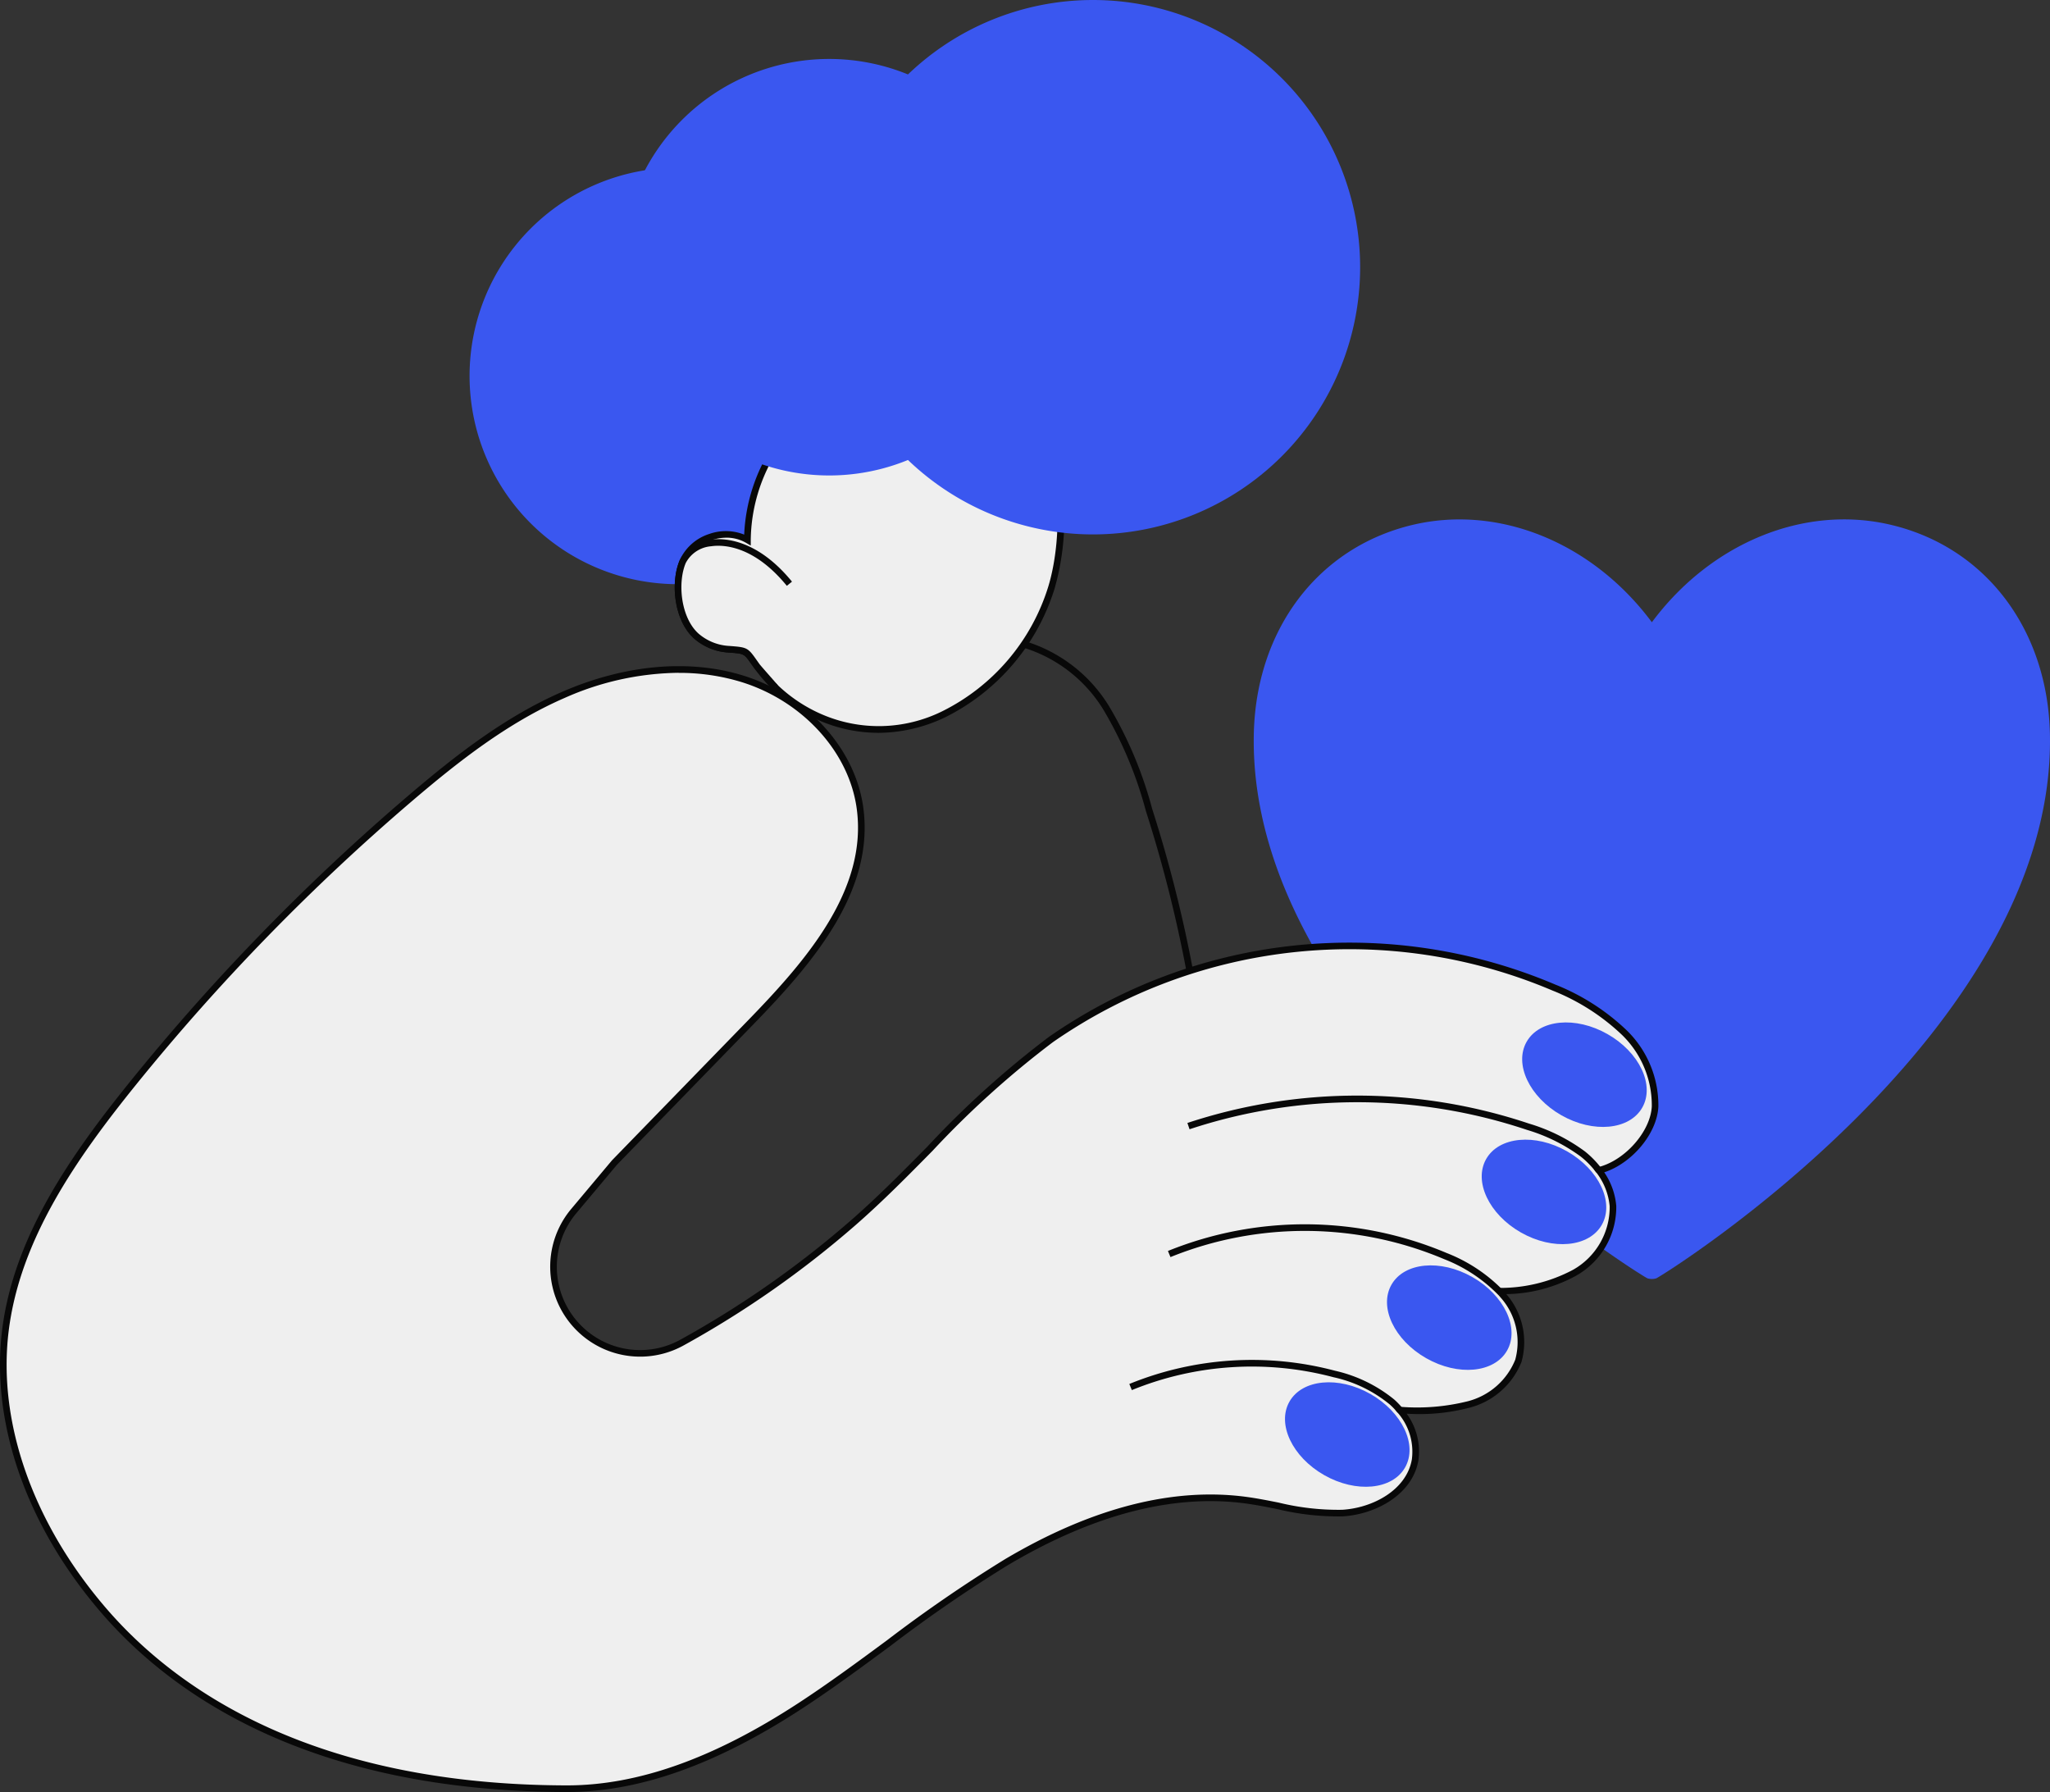 <?xml version="1.0" encoding="UTF-8"?> <svg xmlns="http://www.w3.org/2000/svg" xmlns:xlink="http://www.w3.org/1999/xlink" id="Vida" width="191" height="166.937" viewBox="0 0 191 166.937"><rect x="0" y="0" width="191" height="166.937" fill="#333333" stroke="none"/><defs><clipPath id="clip-path"><rect id="Retângulo_13" data-name="Retângulo 13" width="191" height="166.936" fill="none"></rect></clipPath></defs><g id="Grupo_36" data-name="Grupo 36" clip-path="url(#clip-path)"><path id="Caminho_61" data-name="Caminho 61" d="M137.976,54.809a19.4,19.4,0,1,0-19.4,19.4,19.4,19.4,0,0,0,19.4-19.4" transform="translate(-55.426 -19.79)" fill="#3a57f0"></path><path id="Caminho_62" data-name="Caminho 62" d="M324.076,110.162c-8.038-1.872-16.706,1.695-22.21,9.09-5.5-7.391-14.174-10.955-22.211-9.09-8.867,2.068-14.708,9.764-14.879,19.607-.484,27.75,36.307,50.492,36.68,50.6a1.41,1.41,0,0,0,.82,0c.374-.112,37.162-22.884,36.679-50.6-.171-9.843-6.012-17.539-14.88-19.607" transform="translate(-147.96 -61.286)" fill="#3a57f0"></path><path id="Caminho_63" data-name="Caminho 63" d="M158.712,79.819a16.162,16.162,0,0,0-9.06,14.259,4.426,4.426,0,0,0-6.034,2.037c-.859,2.053-.438,5.346,1.235,6.89a5.068,5.068,0,0,0,3.125,1.263c1.7.131,1.49.089,2.546,1.561a14.331,14.331,0,0,0,5.98,4.807c9.267,3.948,18.781-3.3,21.473-12.115,1.489-4.873,1.435-13.177-2.659-16.935-4.15-3.809-11.772-4.045-16.606-1.766" transform="translate(-80.015 -43.788)" fill="#efefef"></path><path id="Caminho_64" data-name="Caminho 64" d="M161.446,111.669A13.82,13.82,0,0,1,156,110.537a14.552,14.552,0,0,1-6.11-4.911c-.107-.15-.2-.284-.286-.4-.651-.924-.651-.924-1.942-1.023l-.092-.007a5.347,5.347,0,0,1-3.311-1.344c-1.844-1.7-2.171-5.179-1.311-7.236a4.52,4.52,0,0,1,2.771-2.473,4.617,4.617,0,0,1,3.248.063,16.408,16.408,0,0,1,9.228-14.046c4.754-2.243,12.587-2.184,16.946,1.818,2.417,2.218,3.249,5.708,3.523,8.244a23.782,23.782,0,0,1-.777,9.009,19.975,19.975,0,0,1-10.25,12.019,14.614,14.614,0,0,1-6.191,1.423M147.3,93.493a4.334,4.334,0,0,0-1.38.231,3.9,3.9,0,0,0-2.4,2.126c-.78,1.864-.45,5.059,1.159,6.544a4.749,4.749,0,0,0,2.94,1.181l.091.007c1.523.117,1.612.165,2.4,1.283.084.119.177.251.283.4a13.939,13.939,0,0,0,5.85,4.7,13.348,13.348,0,0,0,11.137-.283,19.339,19.339,0,0,0,9.92-11.638c1.372-4.49,1.5-12.877-2.573-16.618-4.171-3.828-11.69-3.871-16.265-1.714a15.759,15.759,0,0,0-8.883,13.98v.534l-.462-.267a3.619,3.619,0,0,0-1.815-.469" transform="translate(-79.63 -43.404)" fill="#080808"></path><path id="Caminho_65" data-name="Caminho 65" d="M139.986,199.281a14.57,14.57,0,0,0,7.112-1.726,7.064,7.064,0,0,0,3.573-6.205,6.353,6.353,0,0,0-1.313-3.322l.007-.005c2.511-.621,5.085-3.347,5.227-5.93a9.489,9.489,0,0,0-2.916-6.952,20.243,20.243,0,0,0-6.5-4.144,48.782,48.782,0,0,0-46.866,4.832c-6.866,4.878-12.093,11.546-18.4,17.055A91.51,91.51,0,0,1,63.96,204.049a8.069,8.069,0,0,1-10.115-12.23l3.8-4.529L70.363,174.2c5.4-5.555,11.21-12.29,10.148-19.962-.783-5.659-5.479-10.3-10.933-12s-11.471-.781-16.708,1.5c-5.258,2.291-9.845,5.868-14.209,9.589a200.745,200.745,0,0,0-25.84,26.536C7.312,186.672,1.955,194.251.887,202.977c-1.159,9.468,3.028,18.985,9.285,26.183,10.526,12.109,26.94,16.427,42.984,16.461,7.821.017,15.253-3.447,21.8-7.723s12.516-9.423,19.248-13.405,14.543-6.8,22.294-5.747c2.994.4,5.946,1.379,8.962,1.2s6.262-1.976,6.775-4.954a5.828,5.828,0,0,0-1.394-4.6l.044-.032a19.539,19.539,0,0,0,6.343-.532,6.871,6.871,0,0,0,4.626-4.065,6.58,6.58,0,0,0-1.434-6.112q-.083-.1-.169-.2" transform="translate(-0.388 -78.994)" fill="#efefef"></path><path id="Caminho_66" data-name="Caminho 66" d="M52.825,245.543h-.057c-23.861-.051-36.671-9.038-43.217-16.568-7.015-8.07-10.426-17.7-9.359-26.423s6.4-16.348,12-23.274A201.581,201.581,0,0,1,38.072,152.7c4.252-3.625,8.925-7.3,14.287-9.638,5.856-2.552,11.866-3.089,16.923-1.512,5.907,1.841,10.387,6.766,11.147,12.257,1.083,7.824-4.714,14.539-10.233,20.22l-12.719,13.09-3.784,4.511a7.76,7.76,0,0,0,9.729,11.761,91.29,91.29,0,0,0,15.888-11.126c2.488-2.171,4.849-4.567,7.132-6.883a87.2,87.2,0,0,1,11.3-10.191,49.038,49.038,0,0,1,47.168-4.863,20.7,20.7,0,0,1,6.6,4.211,9.746,9.746,0,0,1,3,7.185c-.137,2.493-2.444,5.235-5.043,6.092a6.526,6.526,0,0,1,1.121,3.126,7.329,7.329,0,0,1-3.718,6.491,13.9,13.9,0,0,1-6.527,1.729,6.818,6.818,0,0,1,1.415,6.316,7.13,7.13,0,0,1-4.827,4.261,18.478,18.478,0,0,1-5.872.562,5.952,5.952,0,0,1,1.092,4.358c-.548,3.176-3.967,5.025-7.061,5.209a24.057,24.057,0,0,1-6.076-.678c-.965-.192-1.963-.391-2.945-.524-6.724-.91-14.156,1.01-22.1,5.707a132.071,132.071,0,0,0-11,7.557c-2.664,1.966-5.418,4-8.239,5.841-8.012,5.231-15.181,7.774-21.915,7.774m10.4-104.261a26.777,26.777,0,0,0-10.622,2.348c-5.288,2.3-9.917,5.948-14.133,9.541a201.008,201.008,0,0,0-25.8,26.5C7.13,186.522,1.856,194.048.805,202.627c-1.046,8.549,2.311,18,9.212,25.944,6.461,7.432,19.123,16.3,42.751,16.354h.056c6.61,0,13.669-2.51,21.577-7.673,2.806-1.832,5.554-3.86,8.21-5.82A132.665,132.665,0,0,1,93.66,223.84c8.062-4.769,15.631-6.716,22.493-5.787,1,.135,2.008.336,2.983.53a23.365,23.365,0,0,0,5.919.667c2.851-.17,6-1.838,6.49-4.7a5.5,5.5,0,0,0-1.329-4.349l-.206-.251.391-.289.106,0a19.5,19.5,0,0,0,6.244-.519,6.518,6.518,0,0,0,4.424-3.867,6.227,6.227,0,0,0-1.38-5.816c-.053-.064-.108-.128-.163-.191l.085-.075-.1.006-.032-.617a14.43,14.43,0,0,0,6.965-1.681,6.708,6.708,0,0,0,3.427-5.92,6.047,6.047,0,0,0-1.253-3.158l-.186-.248.3-.222.068-.021c2.485-.615,4.864-3.306,4.993-5.647a9.131,9.131,0,0,0-2.828-6.72,20.131,20.131,0,0,0-6.406-4.076,48.41,48.41,0,0,0-46.564,4.8,86.835,86.835,0,0,0-11.214,10.121c-2.291,2.325-4.661,4.728-7.166,6.915a91.919,91.919,0,0,1-16,11.2,8.378,8.378,0,0,1-10.5-12.7l3.8-4.529L69.753,173.6c5.417-5.575,11.109-12.155,10.064-19.7-.728-5.258-5.036-9.981-10.719-11.752a19.735,19.735,0,0,0-5.871-.859" transform="translate(0 -78.607)" fill="#080808"></path><path id="Caminho_67" data-name="Caminho 67" d="M263.494,292.066a6.852,6.852,0,0,0-.717-.752,12.405,12.405,0,0,0-5.262-2.55,29.6,29.6,0,0,0-18.782,1.2l-.235-.571a30.232,30.232,0,0,1,19.176-1.23,13.4,13.4,0,0,1,5.516,2.687,7.518,7.518,0,0,1,.782.82Z" transform="translate(-133.278 -160.469)" fill="#080808"></path><path id="Caminho_68" data-name="Caminho 68" d="M277.467,265.126a14.315,14.315,0,0,0-5.093-3.375,33.355,33.355,0,0,0-25.485-.186l-.236-.57a33.978,33.978,0,0,1,25.966.189,14.889,14.889,0,0,1,5.312,3.535Z" transform="translate(-137.835 -144.461)" fill="#080808"></path><path id="Caminho_69" data-name="Caminho 69" d="M288.86,238.5a8.147,8.147,0,0,0-1.429-1.47,16.325,16.325,0,0,0-5.035-2.5,49.783,49.783,0,0,0-31.426-.054l-.2-.586a50.4,50.4,0,0,1,31.819.055,16.869,16.869,0,0,1,5.224,2.6,8.821,8.821,0,0,1,1.537,1.581Z" transform="translate(-140.139 -129.28)" fill="#080808"></path><path id="Caminho_70" data-name="Caminho 70" d="M332.652,223.823c-1.188,2.088-4.563,2.408-7.538.714s-4.424-4.758-3.236-6.845,4.563-2.408,7.538-.714,4.424,4.758,3.236,6.845" transform="translate(-179.641 -120.645)" fill="#3a57f0"></path><path id="Caminho_71" data-name="Caminho 71" d="M324.108,248.574c-1.188,2.088-4.563,2.407-7.538.714s-4.424-4.758-3.236-6.845,4.563-2.408,7.538-.714,4.424,4.758,3.236,6.845" transform="translate(-174.866 -134.476)" fill="#3a57f0"></path><path id="Caminho_72" data-name="Caminho 72" d="M304.1,275.12c-1.188,2.088-4.563,2.408-7.538.714s-4.424-4.758-3.236-6.845,4.563-2.408,7.538-.714,4.424,4.758,3.236,6.845" transform="translate(-163.683 -149.311)" fill="#3a57f0"></path><path id="Caminho_73" data-name="Caminho 73" d="M282.564,299.805c-1.188,2.088-4.563,2.407-7.538.714s-4.424-4.758-3.236-6.845,4.563-2.408,7.538-.714,4.424,4.758,3.236,6.845" transform="translate(-151.651 -163.105)" fill="#3a57f0"></path><path id="Caminho_74" data-name="Caminho 74" d="M153.565,118.38c-4.315-5.274-9.02-4.264-9.946-2.048-.859,2.053-.439,5.346,1.235,6.89a5.065,5.065,0,0,0,3.125,1.263c1.7.131,1.49.089,2.547,1.561.131.184,1.581,1.806,1.721,1.984" transform="translate(-80.016 -64.004)" fill="#efefef"></path><path id="Caminho_75" data-name="Caminho 75" d="M151.619,127.833c-.058-.074-.346-.4-.668-.766-.59-.671-.982-1.119-1.062-1.229-.108-.15-.2-.284-.286-.4-.65-.924-.65-.924-1.941-1.023l-.092-.007a5.351,5.351,0,0,1-3.311-1.344c-1.844-1.7-2.171-5.179-1.311-7.237a3.5,3.5,0,0,1,2.844-1.934c1.19-.171,4.316-.14,7.627,3.906l-.478.391c-3.111-3.8-5.974-3.845-7.059-3.686a2.935,2.935,0,0,0-2.363,1.561c-.78,1.864-.45,5.059,1.159,6.544a4.747,4.747,0,0,0,2.94,1.182l.092.008c1.522.116,1.612.165,2.4,1.283.084.119.177.251.283.4.068.094.643.748,1.024,1.181.333.378.628.715.689.791Z" transform="translate(-79.629 -63.616)" fill="#080808"></path><path id="Caminho_76" data-name="Caminho 76" d="M231.277,166.025a123.342,123.342,0,0,0-3.754-14.807,37.1,37.1,0,0,0-3.842-9.248,13.3,13.3,0,0,0-7.59-5.989l.154-.6a13.9,13.9,0,0,1,7.956,6.253,37.59,37.59,0,0,1,3.912,9.4,123.908,123.908,0,0,1,3.772,14.883Z" transform="translate(-120.756 -75.655)" fill="#080808"></path><path id="Caminho_77" data-name="Caminho 77" d="M224.182,24.892A24.892,24.892,0,1,0,199.29,49.784a24.892,24.892,0,0,0,24.892-24.892" transform="translate(-97.457)" fill="#3a57f0"></path><path id="Caminho_78" data-name="Caminho 78" d="M169.954,31.854a19.4,19.4,0,1,0-19.4,19.4,19.4,19.4,0,0,0,19.4-19.4" transform="translate(-73.296 -6.962)" fill="#3a57f0"></path></g></svg> 